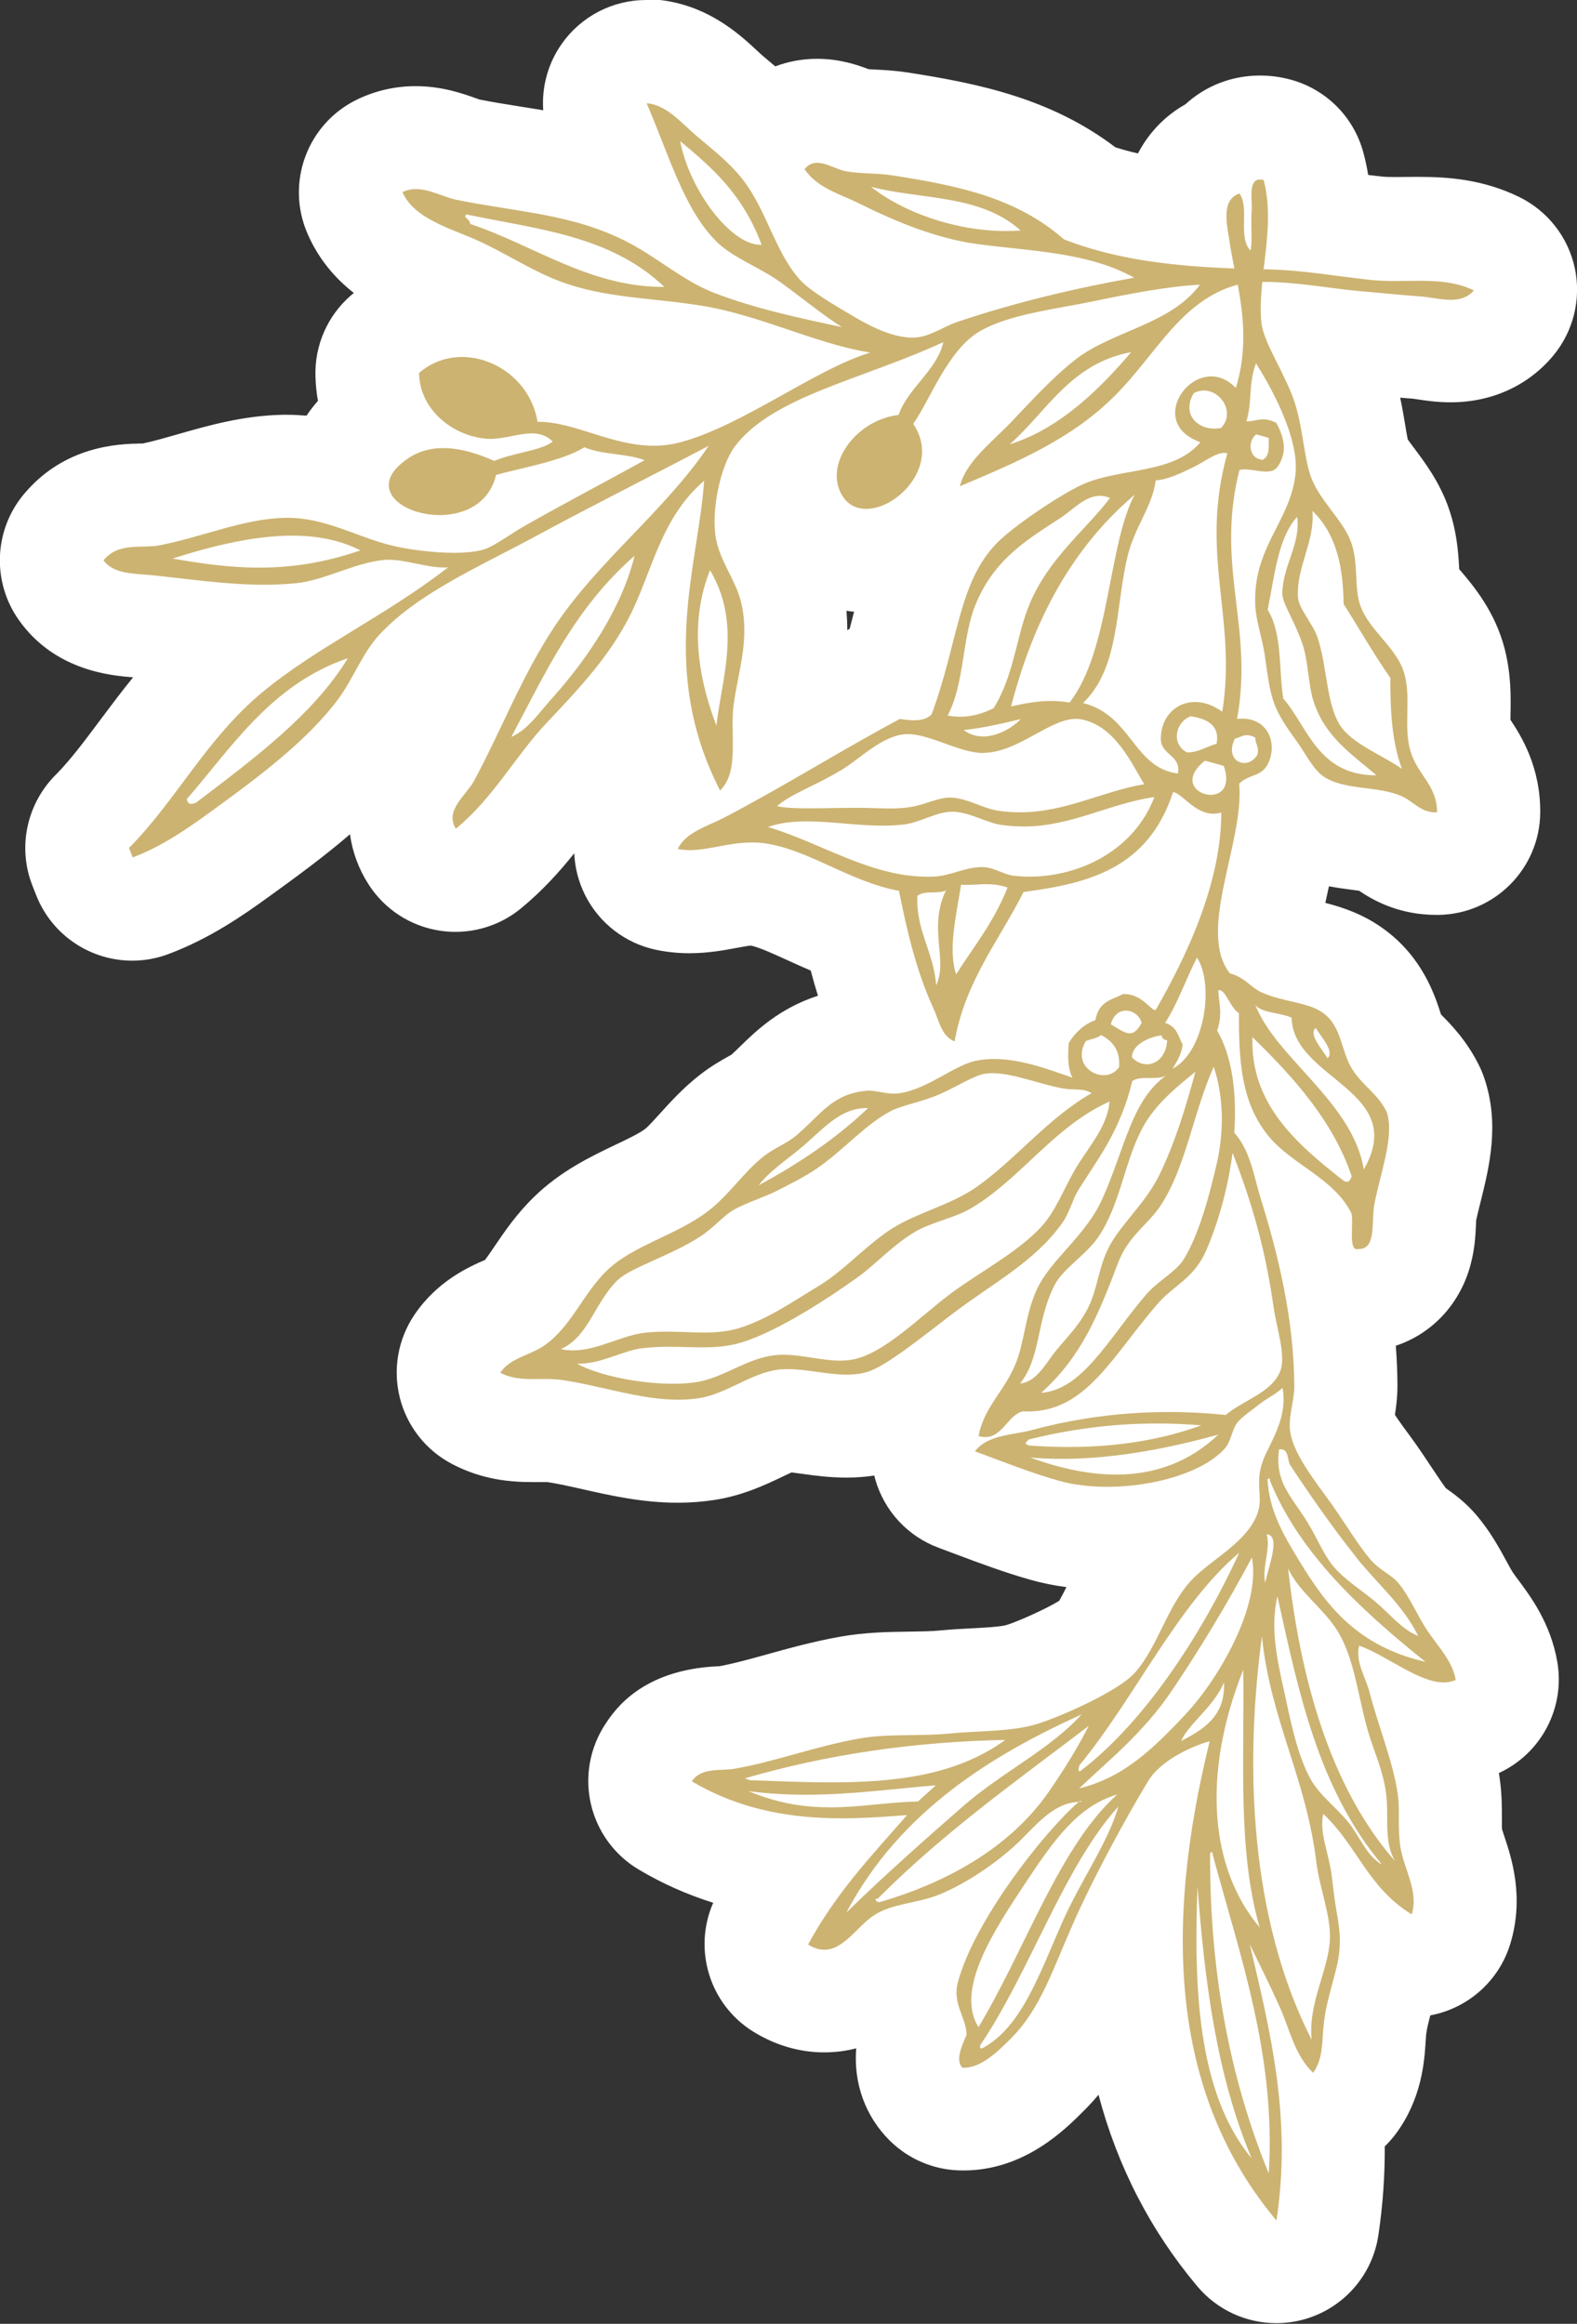 <?xml version="1.0" encoding="UTF-8"?> <svg xmlns="http://www.w3.org/2000/svg" id="Layer_2" data-name="Layer 2" viewBox="0 0 213.93 315.31"><rect x="0" y="0" width="213.93" height="315.31" fill="#333333" stroke="none"/> <defs> <style> .cls-1 { fill: #ccb371; fill-rule: evenodd; } .cls-1, .cls-2 { stroke-width: 0px; } .cls-2 { fill: #fff; } </style> </defs> <path class="cls-1" d="m173.15,308.31c-2.04,0-4.01-.89-5.36-2.5-10.14-12.07-14.89-27-14.32-45.21-.57,1.19-1.11,2.35-1.59,3.46-.49,1.12-.95,2.21-1.39,3.26-2.17,5.16-4.22,10.03-8.29,14.12-2.29,2.3-6.12,6.16-11.49,6.16-.13,0-.26,0-.4,0-1.75-.06-3.42-.79-4.67-2.02-3.29-3.26-2.7-7.29-1.84-9.95-.63-1.71-1.63-4.71-.63-8.44.17-.62.36-1.25.58-1.89-.62.15-1.16.31-1.41.47-.2.14-.75.68-1.11,1.04-1.8,1.78-4.82,4.76-9.44,4.76-2.04,0-4.03-.6-5.92-1.77-3.14-1.96-4.21-6.03-2.44-9.28,1.42-2.61,2.93-4.94,4.49-7.09-6.63-.7-12.46-2.58-17.69-5.69-1.64-.98-2.82-2.58-3.25-4.45s-.08-3.82.97-5.42c2.91-4.42,7.7-4.63,9.75-4.72.25-.01.49-.01.71-.04,2.36-.41,4.85-1.1,7.48-1.83,2.91-.81,5.91-1.64,9.26-2.25,2.87-.52,5.61-.56,8.25-.59,1.67-.02,3.25-.04,4.74-.19,1.36-.14,2.74-.21,4.06-.28,2.36-.12,4.81-.25,6.39-.75,2.89-.9,8.77-3.7,10.12-4.97.89-1.06,1.71-2.72,2.58-4.47,1.27-2.57,2.7-5.47,5.05-8.03.62-.67,1.27-1.28,1.95-1.86-2.81.59-5.63.85-8.15.85-3.05,0-5.9-.36-8.45-1.08-3.27-.92-6.5-2.14-9.63-3.31-.77-.29-1.54-.58-2.3-.86-2.09-.77-3.69-2.49-4.3-4.64-.44-1.53-.34-3.15.25-4.59.02-.21.05-.42.08-.63.39-2.2,1.15-4,2-5.53-3.21,2.38-5.65,3.94-7.9,4.66-1.58.51-3.25.76-5.11.76s-3.51-.24-5.01-.44c-1.12-.16-2.18-.3-2.97-.3-.18,0-.34,0-.47.02-.74.09-2.02.71-3.26,1.3-1.96.93-4.39,2.1-7.25,2.53-1.23.19-2.54.29-3.88.29-4.01,0-7.75-.84-11.36-1.66-1.89-.43-3.67-.83-5.38-1.08-.41-.06-.92-.07-1.37-.07h-1.57c-2.26.01-4.94-.19-7.72-1.66-1.75-.93-3.03-2.55-3.52-4.48-.48-1.92-.13-3.96.98-5.61,2-2.97,4.77-4.18,6.61-4.99.43-.19,1.03-.45,1.21-.57,1.02-.73,1.97-2.14,3.08-3.77,1.19-1.75,2.53-3.73,4.42-5.58,2.78-2.72,6.17-4.34,9.17-5.77,1.97-.94,3.84-1.83,5.22-2.88.95-.72,1.96-1.84,3.03-3.02,1.27-1.41,2.71-3.01,4.47-4.38,1.14-.89,2.22-1.5,3.09-1.98.43-.24.97-.54,1.14-.69.66-.56,1.25-1.14,1.87-1.74,2.45-2.39,5.5-5.36,11.48-5.95.32-.03.67-.05,1.02-.05,1.11,0,2.07.17,2.77.3.07.01.15.03.23.04-.12-.3-.22-.58-.32-.83-.09-.25-.18-.5-.28-.72-1.93-4.18-3.19-8.45-4.29-13.27-2.23-.77-4.29-1.71-6.19-2.57-2.51-1.14-4.88-2.22-6.89-2.55-.27-.05-.57-.07-.9-.07-.98,0-2.12.21-3.32.44-1.51.28-3.23.6-5.12.6-1.06,0-2.09-.1-3.06-.31-2.1-.44-3.88-1.82-4.83-3.73-.95-1.92-.98-4.17-.06-6.1,1.06-2.25,2.71-3.79,4.36-4.9-1.88-4.36-2.95-8.55-3.49-12.55-2.21,2.8-4.6,5.33-6.94,7.82l-.33.35c-1.43,1.51-2.76,3.29-4.17,5.17-2.36,3.14-5.03,6.7-8.76,9.77-1.26,1.04-2.84,1.59-4.45,1.59-.36,0-.73-.03-1.09-.09-1.98-.31-3.73-1.46-4.8-3.14-2.56-4.01-1.97-8.39,1.76-13.05.17-.21.34-.4.47-.6,1.31-2.44,2.49-4.92,3.74-7.54,1.89-3.97,3.84-8.05,6.29-12.05-4.64,2.45-8.85,4.9-11.62,7.9-.74.81-1.48,2.14-2.26,3.55-.78,1.41-1.66,3-2.8,4.54-5.06,6.81-12.73,12.38-18.89,16.86-3.4,2.47-7.43,5.27-12.18,7.05-.81.3-1.64.45-2.46.45-2.79,0-5.43-1.68-6.51-4.43l-.51-1.29c-1.09-2.76-.31-5.82,1.78-7.73,2.29-2.35,4.34-5.1,6.51-8.01,3.37-4.52,6.86-9.2,11.86-13.34.93-.77,1.87-1.5,2.83-2.21-3.68-.11-7.27-.53-10.48-.9-1.32-.15-2.6-.3-3.84-.42-.24-.02-.49-.04-.76-.06-2.63-.19-7.54-.55-10.58-4.9-1.8-2.58-1.66-6.05.35-8.48,3.5-4.23,8.1-4.33,10.57-4.39.4,0,.96-.02,1.15-.05,1.89-.37,3.8-.92,5.82-1.5,3.87-1.11,7.86-2.25,12.34-2.35.17,0,.33,0,.5,0,2.51,0,4.77.42,6.85.99.38-2.31,1.69-5.13,5.26-7.65-.79-1.8-1.25-3.77-1.3-5.82-.05-2.07.82-4.06,2.38-5.43,2.88-2.53,6.59-3.92,10.45-3.92,2.12,0,4.18.4,6.09,1.14-.89-.46-1.76-.93-2.62-1.4-1.52-.83-2.96-1.6-4.32-2.21-.59-.26-1.22-.52-1.86-.77-3.96-1.6-9.38-3.79-11.78-9.35-1.48-3.44,0-7.44,3.38-9.07,1.52-.74,3.17-1.11,4.88-1.11,2.38,0,4.36.71,5.81,1.23.4.14.94.34,1.14.38,2.06.41,4.14.75,6.15,1.07,4.89.78,9.92,1.58,15.04,3.59-.44-1.07-.86-2.14-1.28-3.21-.65-1.65-1.32-3.35-2.01-4.95-.98-2.25-.71-4.84.71-6.84,1.32-1.86,3.45-2.95,5.71-2.95.17,0,.34,0,.51.02,4.65.34,7.73,3.21,9.77,5.11.33.31.66.61.99.9.38.32.77.65,1.18.99,1.28,1.06,2.77,2.31,4.23,3.82,1.73-1.78,4-2.74,6.51-2.74,2.09,0,3.78.68,4.9,1.12.14.06.28.11.41.16.6.09,1.38.13,2.21.17,1.11.06,2.36.12,3.63.31,9.28,1.43,18.24,3.24,25.92,9.49,3.72,1.32,7.67,2.07,11.53,2.51.2-5.21,2.82-7.7,5.53-8.87.06-.06.12-.13.18-.19,1.5-1.57,3.55-2.43,5.77-2.43.74,0,1.5.1,2.26.3,2.44.63,4.35,2.53,5,4.97.68,2.56.87,5.05.82,7.45,1.16.14,2.3.28,3.43.43,1.4.18,2.8.37,4.21.52.71.08,1.52.11,2.63.11.5,0,.99,0,1.49-.01.55,0,1.1-.01,1.64-.01,3.35,0,6.95.24,10.58,2.01,1.94.94,3.34,2.72,3.79,4.83.45,2.11-.09,4.31-1.47,5.96-1.44,1.73-4.1,3.79-8.53,3.79-1.34,0-2.54-.18-3.5-.33-.35-.05-.69-.11-1-.14-1.57-.11-3.27-.27-4.99-.43-1.12-.1-2.24-.21-3.35-.3-1.34-.11-2.83-.3-4.42-.51-.04,0-.07,0-.11-.01.03.07.07.14.1.2.68,1.35,1.45,2.89,2.14,4.6,1.17,2.89,1.63,5.63,2.03,8.05.21,1.28.41,2.48.68,3.41.19.65,1.12,1.88,1.86,2.88,1.26,1.68,2.69,3.58,3.59,6.01.92,2.5,1.04,4.86,1.14,6.76.03.67.08,1.68.17,2,.13.39,1.03,1.45,1.62,2.15,1.55,1.83,3.67,4.33,4.57,7.86.66,2.56.61,4.98.57,6.93-.02,1.23-.05,2.49.14,3.14.09.3.44.83.85,1.44,1.15,1.72,3.08,4.59,3.04,8.91-.03,3.8-3.09,6.88-6.89,6.94-.04,0-.16,0-.2,0-3.68,0-5.97-1.65-7.2-2.53-.15-.1-.34-.24-.44-.31-.69-.23-1.75-.36-2.86-.51-2.37-.3-5.31-.68-8.14-2.35-.44-.26-.85-.54-1.22-.84-.29,2.64-.88,5.29-1.46,7.89-.52,2.31-1.41,6.28-1.31,8.3.73.46,1.29.91,1.73,1.27.09.07.17.14.26.21.71.29,1.62.5,2.58.72,2.03.47,4.57,1.06,6.87,2.75,3.41,2.48,4.52,5.98,5.18,8.07.17.52.39,1.23.52,1.45.22.37.66.81,1.21,1.37,1.11,1.12,2.62,2.66,3.82,5.04.14.29.27.58.37.88,1.46,4.31.32,8.89-.69,12.94-.27,1.08-.53,2.1-.72,3.07-.03.19-.06.81-.08,1.22-.4,9.02-5.66,10.48-8.39,10.63-.27.03-.54.04-.81.04-.88,0-1.73-.15-2.54-.44.63,3.8,1.04,7.83,1.06,12.03,0,1.46-.23,2.75-.41,3.79-.08.44-.19,1.09-.21,1.41.36,1.25,2.65,4.36,3.65,5.71,1.02,1.37,1.95,2.77,2.84,4.13,1.03,1.55,2.09,3.15,2.84,3.99.07.06.48.35.75.54.88.62,1.97,1.39,2.94,2.54,1.42,1.68,2.38,3.45,3.23,5.01.45.83.88,1.62,1.28,2.21.3.44.6.84.9,1.24,1.41,1.9,3.35,4.49,3.98,8.06.55,3.14-1.09,6.26-3.99,7.58-1.41.64-2.94.97-4.54.97-.35,0-.69-.02-1.03-.04.71,2.32,1.36,4.68,1.71,7.08.25,1.66.24,3.13.24,4.43,0,1.03,0,1.92.12,2.76.07.44.33,1.21.57,1.95.81,2.44,2.04,6.12.75,10.35-.63,2.07-2.19,3.74-4.21,4.51-.8.3-1.64.46-2.48.46-1.01,0-2.01-.22-2.93-.64-.1.73-.23,1.5-.42,2.31-.21.89-.44,1.74-.67,2.58-.41,1.54-.77,2.87-.94,4.21-.06.45-.08.9-.11,1.36-.15,2.28-.38,5.73-2.68,8.84-.77,1.04-1.8,1.83-2.98,2.31.24,4.62.08,9.46-.7,14.61-.41,2.72-2.38,4.95-5.03,5.69-.63.18-1.26.26-1.9.26Zm-13.4-123.69c1.53.02,3.06.09,4.58.2.44-.26.86-.51,1.27-.74.35-.2.79-.45,1.17-.69-.1-.59-.25-1.29-.37-1.83-.2-.96-.43-2.03-.6-3.14-.67.63-1.31,1.15-1.89,1.63-.7.57-1.25,1.02-1.66,1.49-.87,1.01-1.71,2.04-2.51,3.08Zm-56.72-14.36c-.2.15-.63.54-.95.82-.61.55-1.32,1.19-2.18,1.83,1.75-.79,3.61-1.95,5.42-3.07.68-.42,1.35-.84,2.01-1.24.28-.17.56-.35.84-.55-1.01.49-2.01.89-2.9,1.25-.83.33-1.61.64-2.25.97Zm24.46-14.29c-.63.2-1.22.37-1.76.53-.62.18-1.46.43-1.74.55-.59.31-1.25.78-1.96,1.35.53-.23,1.04-.44,1.55-.65,1.42-.59,2.79-1.15,3.91-1.78Zm10.59-19.02c.46.06.91.14,1.35.22,1-1.44,2.19-2.66,3.53-3.62,1.72-2.99,4.46-4.15,5.68-4.67.13-.06.27-.11.39-.17.91-.48,1.91-.75,2.94-.8.17,0,.34-.01.51-.01.41,0,.8.02,1.18.06.84-1.72,1.57-3.38,2.2-4.98-4.16,2.69-8.75,3.84-12.57,4.49-.51.9-1.02,1.77-1.53,2.63-1.4,2.38-2.68,4.57-3.68,6.85Zm-31.57-73.45c-.5.42-.93.86-1.27,1.32-.71,1.05-1.64,5.01-1.27,7.02.13.7.64,1.73,1.19,2.83.77,1.55,1.64,3.3,2.15,5.44,1.25,5.25.37,9.75-.33,13.36-.21,1.08-.41,2.1-.54,3.06-.07.51-.09,1.16-.08,1.87.41-.24.82-.47,1.23-.71,3.94-2.28,7.65-4.43,11.2-6.31.72-.38,1.49-.63,2.29-.74.51-1.72.94-3.4,1.36-5.05,1.2-4.69,2.35-9.18,4.92-13.19-.14-.06-.27-.13-.4-.19-2.68,2.41-6.09,3.87-9.47,3.87-3.83,0-7.17-1.85-9.17-5.07-1.41-2.28-2.01-4.88-1.78-7.51Zm52.28,19.39c-.28,2.03-.58,4.15-1.06,6.26.49-.2,1-.37,1.53-.5-.07-1.92-.26-3.82-.47-5.75Zm-80.76-31.98c1.51.35,2.93.8,4.27,1.22,2.27.72,4.42,1.39,6.32,1.39.67,0,1.3-.08,1.93-.25,2.52-.69,5.43-2.09,8.4-3.69-1.67-.48-3.33-.88-5-1.15-1.96-.32-3.89-.52-5.94-.74-4.75-.51-9.66-1.04-14.74-2.98-.66-.25-1.29-.52-1.92-.8,2.8,1.66,5.13,4.09,6.67,7Zm39.37-15.15c.76.46,1.49.89,2.02,1.2l.25.15c2.32,1.36,3.55,1.65,3.94,1.7.22-.09.53-.23.83-.37-2.51-.78-4.88-1.72-7.05-2.68Z"></path> <path class="cls-2" d="m87.66,14c2.73.2,4.69,2.6,6.7,4.33,2,1.72,4.42,3.52,6.35,5.97,3.34,4.24,4.47,10.1,7.95,13.81,1.37,1.46,4.83,3.47,7.47,5.02,2.27,1.34,5.14,2.68,7.62,2.68.3,0,.6-.02.89-.06,1.72-.26,3.54-1.49,5.17-2.05,7.71-2.61,16.07-4.61,24.05-6.02-6.29-3.51-14.2-3.6-21.25-4.56-5.74-.78-11.27-3.13-16.17-5.57-2.42-1.2-5.53-2.01-7.3-4.59.5-.64,1.08-.87,1.71-.87,1.28,0,2.71.94,3.89,1.15,1.96.35,4.25.24,6.2.54,8.96,1.38,16.94,3.02,23.39,8.7,7.2,2.81,15,3.64,23.12,3.95-.25-1.28-.49-2.51-.66-3.68-.29-2.04-1.26-5.66,1.36-6.49,1.4,2.07-.27,5.87,1.49,7.74.3-1.34,0-3.53.16-5.45.11-1.36-.53-4.19,1.12-4.19.15,0,.31.02.5.07,1.05,3.95.47,8.07,0,12.11.15,0,.3,0,.45.01,4.78.09,9.35.93,14.03,1.43,1.12.12,2.25.15,3.38.15,1.05,0,2.09-.03,3.13-.03,2.62,0,5.17.16,7.53,1.3-.83,1-1.96,1.28-3.16,1.28-1.36,0-2.8-.36-3.99-.45-2.58-.18-5.48-.49-8.26-.72-3.39-.28-8.7-1.26-12.92-1.26-.12,0-.25,0-.37,0-.18,1.8-.29,3.58-.15,5.3.2,2.59,2.48,5.87,4.1,9.85,1.48,3.64,1.52,7.5,2.47,10.77,1.02,3.51,4.44,6.19,5.61,9.36,1.05,2.84.4,6.13,1.25,8.59,1.21,3.51,5.09,5.76,6.04,9.48.86,3.36-.18,7.02.77,10.29.95,3.26,3.64,4.66,3.61,8.34-.03,0-.06,0-.09,0-2.38,0-3.05-1.63-5.19-2.4-3.27-1.17-7.1-.67-9.88-2.32-1.57-.93-2.61-3.17-3.72-4.71-3.49-4.83-3.61-5.59-4.47-11.79-.32-2.28-1.2-4.75-1.3-6.78-.4-7.87,4.63-11.33,5.43-17.71.66-5.24-3.68-12.58-5.34-15.23-1.09,2.99-.45,5.02-1.3,7.88.04,0,.08,0,.12,0,.77,0,1.39-.27,2.16-.27.5,0,1.07.11,1.78.48.94,1.72,1.65,3.88.15,5.99-.36.47-.91.62-1.54.62-.92,0-2-.3-2.92-.3-.24,0-.47.02-.69.07-3.32,13.07,1.97,21.3-.33,33.79.25-.03.49-.04.71-.04,3.39,0,4.72,3.14,3.62,5.83-.9,2.18-2.57,1.56-4.04,2.99.72,7.94-5.78,19.93-1.27,25.74,2.08.55,2.83,1.92,4.31,2.58,3.04,1.36,6.31,1.3,8.37,2.81,2.51,1.83,2.39,5.08,3.85,7.49,1.41,2.34,3.47,3.35,4.75,5.91,1.07,3.15-.73,7.89-1.64,12.36-.49,2.42.3,6.25-2.1,6.25-.04,0-.07,0-.11,0-.07.02-.14.03-.2.03-1.14,0-.41-3.56-.73-4.87-2.35-4.76-8.09-6.61-11.25-10.48-3.69-4.52-4.04-10.11-4.01-16.69-1.12-.62-1.8-3.11-2.64-3.11-.05,0-.11.01-.16.03.07,1.75.63,3.22-.16,5.45,2.05,3.51,2.69,8.54,2.33,13.86,2.2,2.48,2.65,5.92,3.53,8.76,2.45,7.87,4.56,16.51,4.61,25.69,0,1.78-.72,3.76-.61,5.65.16,2.72,2.55,6.05,5.01,9.38,2.22,3,4.25,6.56,6.09,8.62,1.06,1.19,2.75,1.97,3.57,2.94,1.65,1.95,2.63,4.55,4.09,6.67,1.45,2.12,3.31,4.03,3.75,6.54-.52.24-1.07.34-1.64.34-3.41,0-7.7-3.64-11.46-4.99-.56,2.22.9,4.3,1.44,6.44,1.08,4.25,3.13,9.23,3.78,13.61.35,2.35-.04,4.56.36,7.2.47,3.06,2.52,6.03,1.55,9.22-5.98-3.67-7.41-9.35-12-13.64-.57,2.52.72,5.22,1.13,8.27.19,1.43.32,2.91.6,4.54.43,2.51.86,4.67.1,7.88-.62,2.61-1.41,4.88-1.74,7.56-.29,2.35-.04,4.95-1.47,6.88-2.49-2.38-3.16-5.84-4.46-8.77-1.29-2.92-2.74-5.77-4.12-8.64,2.76,11.79,5.72,23.49,3.61,37.45-14.08-16.77-15.44-39.18-9.06-65.03-2.26.62-6.61,2.52-8.35,5.41-2.92,4.83-7.36,12.9-10.28,19.56-2.75,6.27-4.42,11.42-8.23,15.25-1.87,1.88-4.11,4.09-6.53,4.09-.05,0-.1,0-.14,0-.99-.98-.18-2.75.55-4.49-.05-2.36-1.96-4.19-1.18-7.12,2.22-8.32,11.62-20.32,16.4-24.48.12,0,.23-.01.35-.01.03,0,.05,0,.08,0,.02,0,.03.01.05.02l.02-.02s0,0,0,0c-.02,0-.04,0-.05,0,0,0,0,0,0,0-.1-.04-.2-.08-.29-.11-.04.04-.09.08-.13.12-3.8.16-6.11,3.64-8.94,6.16-2.74,2.44-6.42,4.93-9.9,6.38-3.05,1.26-6.37,1.19-8.93,2.83-2.22,1.42-4.09,4.7-6.77,4.7-.68,0-1.41-.21-2.21-.71,3.89-7.16,8.74-12.18,13.43-17.56-2.58.19-5.59.44-8.86.44-6.25,0-13.44-.93-20.34-5.02,1.27-1.93,3.95-1.39,5.75-1.7,5.52-.95,10.79-2.99,16.86-4.09,3.97-.72,8.19-.29,12.42-.7,3.93-.39,8.35-.21,11.87-1.31,2.87-.89,11.02-4.39,13.29-7.03,3.07-3.57,4.29-8.87,7.52-12.39,2.6-2.84,7.87-5.29,9.12-9.42.7-2.32-.71-4.18,1.05-7.82,1.37-2.83,2.85-5.47,2.26-8.93-1,.93-2.22,1.46-3.23,2.28-.8.65-2.3,1.66-2.89,2.41-.83,1.08-.81,2.56-1.79,3.62-2.94,3.2-9.62,5.12-15.87,5.12-2.31,0-4.57-.26-6.56-.82-3.76-1.06-7.69-2.63-11.4-4,1.78-2.3,5.22-2.19,7.77-2.89,5.63-1.53,11.92-2.44,18.59-2.44,2.51,0,5.07.13,7.67.4,2.28-1.96,6.12-2.98,7.33-5.8.93-2.15-.4-5.73-.86-8.96-1.09-7.6-2.79-13.64-5.43-20.51-.03-.09-.08-.19-.12-.29-.59,4.59-1.85,9.24-3.56,13.21-1.66,3.84-4.38,4.7-6.63,7.3-6.18,7.12-9.61,14.58-17.62,14.58-.22,0-.44,0-.66-.02-2.03.55-2.73,3.49-5.08,3.49-.28,0-.57-.04-.9-.13.71-3.97,3.58-6.12,5.1-10.01,1.13-2.9,1.25-6.42,2.74-9.76,1.88-4.21,6.72-7.34,9.02-12.58,3.08-6.99,3.93-13.25,8.59-16.59.08-.05.16-.1.23-.16-.08.05-.16.11-.23.16-.55.32-1.26.35-2,.35-.17,0-.34,0-.51,0-.78,0-1.54.03-2.1.42h.01c-1.62,6.77-4.73,10.63-7.38,14.88-.64,1.03-1.15,3.02-2.16,4.43-3.79,5.27-9.37,8.09-14.9,12.3-3.97,3.03-8.87,7-11.35,7.8-.95.31-1.95.42-2.96.42-2.64,0-5.41-.75-7.98-.75-.46,0-.91.02-1.35.08-3.67.47-6.97,3.29-10.7,3.86-.94.15-1.88.21-2.83.21-5.15,0-10.43-1.88-15.71-2.67-.81-.12-1.61-.14-2.39-.14-.53,0-1.06.01-1.58.01-1.53,0-3.01-.1-4.45-.86,1.39-2.07,4.1-2.34,6.1-3.78,3.58-2.58,5.11-6.9,8.31-10.03,3.55-3.47,9.39-4.8,13.71-8.06,2.86-2.16,4.93-5.39,7.6-7.48,1.49-1.17,3.13-1.72,4.47-2.87,3.42-2.92,4.82-5.58,9.48-6.04.11-.01.22-.02.33-.02,1.02,0,2.17.41,3.41.41.24,0,.49-.02.74-.05,3.89-.58,7.39-3.79,10.39-4.41.81-.17,1.63-.24,2.46-.24,3.65,0,7.43,1.42,10.63,2.54-.68-1.28-.64-2.98-.51-4.72.94-1.5,2.14-2.56,3.62-3.1.45-2.59,2.27-2.75,3.74-3.53.06,0,.12,0,.18,0,2.36,0,3.57,2.17,4.18,2.17.02,0,.05,0,.07-.01,4.2-7.27,8.92-17.28,8.9-26.8-.37.12-.73.17-1.07.17-2.58,0-4.38-2.92-5.47-2.92,0,0,0,0,0,0-3.42,10.46-11.63,12.39-20.28,13.54-3.33,6.6-7.92,12.12-9.35,20.27-1.8-.68-2.11-2.83-2.87-4.47-2.3-4.99-3.56-10.36-4.68-15.96-6.47-1.17-12-5.42-17.89-6.4-.7-.12-1.38-.16-2.05-.16-3.11,0-5.85,1.04-8.44,1.04-.55,0-1.09-.05-1.63-.16,1.08-2.29,4.11-3.11,6.22-4.21,7.92-4.12,16.61-9.56,23.92-13.43.67.1,1.33.18,1.95.18.93,0,1.76-.19,2.35-.81,3.62-9.8,3.61-17.81,8.79-23.17,2.45-2.53,9.21-6.97,11.89-8.11,5.14-2.19,12.18-1.32,15.78-5.64-6.29-2.19-2.79-8.93,1.48-8.93,1.11,0,2.28.46,3.33,1.58,1.57-5.15,1.03-9.84.26-14.02-.05.01-.1.02-.14.03-7.6,2.14-10.88,9.37-16.5,15-5.82,5.83-12.95,8.9-21.06,12.32.82-3.33,4.25-5.87,7.01-8.76,2.72-2.85,5.5-5.94,8.64-8.41,5.03-3.94,12.9-4.74,16.92-10.18-4.23.21-9.36,1.19-14.56,2.27-5.04,1.05-11.4,1.75-15.34,4.07-4.35,2.56-6.73,9.37-9,12.54,3.74,5.47-2.02,11.54-6.38,11.54-1.29,0-2.45-.53-3.22-1.76-2.64-4.26,1.87-10.33,7.62-10.99,1.25-3.63,5.22-6.08,6.07-9.88-10.93,5.07-23.18,7.34-28.3,14.18-1.94,2.59-3.24,8.73-2.55,12.48.59,3.15,2.72,5.72,3.41,8.62,1.21,5.08-.38,9.33-1,13.86-.56,4.04.84,9.08-1.85,11.7-8.45-16.49-2.94-30.54-2.16-42.03-5.99,5.15-7.06,12.47-10.15,18.47-2.87,5.6-6.98,9.89-11.25,14.42-4.25,4.51-7.16,10.12-12.28,14.33-1.58-2.47,1.44-4.6,2.44-6.45,3.75-6.96,6.46-14.15,10.76-20.71,5.93-9.06,15.05-15.84,21.1-24.8-8.08,4.26-16.01,8.22-23.55,12.31-7.55,4.09-15.91,7.67-21.15,13.35-2.3,2.5-3.51,5.93-5.54,8.68-4.29,5.78-11.09,10.79-17.37,15.35-3.08,2.24-6.56,4.67-10.53,6.16-.17-.43-.34-.86-.51-1.29h.02c6.4-6.46,10.51-14.85,18.08-21.12,7.45-6.17,16.39-10.15,25.21-16.95-.2.02-.4.02-.6.02-2.39,0-5.09-1.05-7.47-1.05-.27,0-.54.01-.8.04-4.02.46-7.86,2.73-11.72,3.14-1.45.15-2.91.21-4.37.21-5.39,0-10.79-.86-15.52-1.32-2.05-.2-4.96-.11-6.28-2,2.08-2.51,5.18-1.55,7.67-2.04,5.89-1.16,11.29-3.59,16.98-3.72.11,0,.23,0,.34,0,5.15,0,9.46,2.63,14.11,3.76,2.13.52,5.51.99,8.45.99,1.64,0,3.14-.15,4.21-.51,1.28-.43,3.63-2.15,5.26-3.08,5.55-3.16,10.66-5.81,16.39-8.98-2.56-.96-5.66-.69-8.17-1.75-2.86,1.8-8.3,2.75-11.98,3.74-.94,3.94-4.37,5.46-7.66,5.46-5.22,0-10.11-3.8-4.21-7.74,1.49-.99,3.11-1.36,4.71-1.35,2.65,0,5.22,1,6.91,1.74,2.5-1.08,6.56-1.43,7.93-2.64-.85-.83-1.82-1.09-2.85-1.09-1.75,0-3.69.74-5.62.74-.22,0-.44,0-.66-.03-4.4-.43-8.89-3.83-9.01-8.9,1.71-1.5,3.76-2.18,5.83-2.18,4.65,0,9.36,3.45,10.25,8.79.02,0,.05,0,.07,0,4.94,0,9.93,3.25,15.67,3.25,1.23,0,2.49-.15,3.79-.51,8.44-2.32,18.25-9.93,25.62-12.13-7.52-1.2-14.82-5.06-22.97-6.37-6.72-1.09-13.09-.98-19.28-3.35-3.85-1.47-7.45-3.9-11.17-5.55-3.65-1.62-8.51-2.93-10.05-6.5.61-.3,1.22-.41,1.84-.41,1.9,0,3.79,1.12,5.56,1.47,8.3,1.67,15.8,1.9,23.23,5.77,3.92,2.04,7.48,5.23,11.68,6.85,5.53,2.13,11.52,3.4,17.29,4.63-2.81-1.79-5.4-3.98-8.42-6.15-2.79-2-6.43-3.26-8.68-5.54-4.39-4.46-6.41-11.84-9.4-18.72m15.47,19.25c.05,0,.1,0,.15,0-2.65-7.08-6.87-10.54-11.05-14.08,1.2,6.49,6.78,14.08,10.9,14.08m33.32-1.87c.66,0,1.31-.02,1.97-.07-5.48-4.93-13.44-4.16-20.3-5.93,4.21,3.36,11.31,6,18.33,6m-46.55,7.58c.06,0,.12,0,.18,0-7.33-7.01-17.34-7.83-26.83-9.83-.57.44.39.48.51,1.29,8.68,2.92,16.19,8.54,26.14,8.54m47.02,21.36c6.93-2.12,12.58-7.89,16.49-12.51-8.3,1.53-11.61,8.31-16.49,12.51m27.78-2.13c.3,0,.61-.03.91-.1,1.91-1.99.06-5.07-2.33-5.07-.45,0-.92.11-1.39.36-1.61,2.78.39,4.81,2.81,4.81m6.55,4.23h0c1.07-.57.77-1.95.83-2.97-.57-.16-1.13-.32-1.7-.48-1.15.82-1.13,3.28.86,3.45m-11.48,42.57h-.01c.48-2.55-2.35-2.45-2.32-4.78.04-2.91,2.06-4.93,4.65-4.93,1.16,0,2.43.41,3.69,1.32,2.04-12.71-3.16-21.34.69-35.06-.14-.04-.28-.06-.43-.06-1.21,0-2.78,1.27-4.22,1.96-1.65.79-3.38,1.65-5.08,1.78-.44,3.59-2.85,6.24-3.83,10.37-1.65,6.98-1.06,15.1-6.02,19.83,6.6,1.65,6.82,8.8,12.88,9.57m-22.64-9.11c1.73-.37,3.46-.74,5.39-.74.8,0,1.64.06,2.54.22,5.5-7.06,5.2-21.41,8.83-28.2-7.42,6.31-13.31,15.35-16.76,28.72m-8.6,1.25h0c.6.1,1.16.15,1.7.15,1.72,0,3.17-.49,4.53-1.15,2.8-4.5,3.06-9.79,4.9-14.19,2.6-6.21,7.73-10.14,10.89-14.34-.48-.2-.93-.29-1.37-.29-2.02,0-3.67,1.89-5.34,2.99-4.19,2.77-8.99,5.44-11.57,11.86-1.81,4.51-1.44,10.61-3.75,14.97m61.63,7.22s0,0,0,0h.01s0,0-.01,0c-1.37-3.64-1.58-7.92-1.57-12.34-2.28-3.25-4.21-6.69-6.34-10.02-.06-4.97-.94-9.48-4.24-12.64.39,4.14-2.26,7.76-1.94,11.82.11,1.4,2.04,3.59,2.63,5.32,1.4,4.09,1.15,9.55,3.39,12.4,1.75,2.23,5.78,3.83,8.07,5.46m-3.53.88s.05,0,.07,0h.01c-3.48-2.98-7.05-5.26-8.59-10.2-.67-2.16-.66-5.35-1.49-7.74-1.07-3.09-2.69-5.37-2.69-6.71,0-3.7,2.52-6.74,2.01-10.42-2.6,2.83-3.06,7.96-4,12.61,2.01,3.28,1.48,7.98,2.11,12.04,3.3,3.75,4.67,10.42,12.57,10.42m-151.48-28.18c4.24,0,8.73-.61,13.72-2.34-2.76-1.41-5.88-2-9.26-2-4.96,0-10.48,1.28-16.23,3.11,3.81.66,7.67,1.23,11.77,1.23m34.2,22.97c2.22-.96,3.76-3.28,5.44-5.15,4.89-5.43,9.55-12.37,11.27-19.42-8.12,7.08-12.12,15.95-16.71,24.56h0m27.82-1.52c.69-6.38,3.49-13.72-.87-21.1-2.34,5.9-2.3,12.82.87,21.1m-71.86,9.97h.01c.08.49.31.64.61.64.18,0,.39-.06.59-.12,8-6.06,16.07-12.1,20.65-19.64-10.49,3.56-15.95,12.39-21.86,19.12m135.71-6.33c1.55,0,2.64-.82,3.99-1.17.44-2.16-.8-3.37-3.53-3.74-2.09.85-2.64,3.78-.46,4.91m-27.66.07c-3.22,0-7.16-2.56-10.22-2.56-.12,0-.24,0-.35.01-3.16.21-6.22,3.4-8.7,4.88-3.57,2.14-6.75,3.19-8.7,4.88h.02c.96.24,2.56.3,4.42.3,1.96,0,4.2-.07,6.28-.07.54,0,1.08,0,1.59.02,1.08.02,2.06.07,3.02.07s1.93-.05,2.96-.23c1.77-.3,3.58-1.25,5.15-1.25.08,0,.15,0,.23,0,2.29.15,4.25,1.48,6.37,1.79.99.14,1.96.21,2.89.21,6.25,0,11.27-2.88,16.89-3.81-1.66-2.65-3.91-7.91-8.52-8.8-.25-.05-.49-.07-.74-.07-3.58,0-7.79,4.49-12.44,4.61-.05,0-.1,0-.16,0m-.02-2.22c1.98,0,4-1.18,5.13-2.36-2.52.6-5.04,1.2-7.74,1.49.8.62,1.7.86,2.61.86m35.44,3.61c.63,0,1.31-.34,1.76-1.08h0c.36-1.04-.3-1.5-.25-2.36-.45-.25-.82-.34-1.13-.34-.64,0-1.07.36-1.65.47-1.01,2.04.05,3.31,1.28,3.31m-4.56,4.32c1.42,0,2.75-1.11,1.77-3.93-.85-.24-1.7-.48-2.55-.71-3.26,2.59-1.15,4.64.78,4.64m-25.45,4.29c-.95,0-1.93-.07-2.95-.21-2.04-.3-4.1-1.64-6.37-1.79-.1,0-.2,0-.3,0-2.18,0-4.33,1.48-6.59,1.74-.91.1-1.84.15-2.77.15-3.49,0-7.08-.58-10.38-.58-1.86,0-3.64.19-5.25.76,7.34,2.21,13.88,6.75,21.69,6.75.23,0,.46,0,.69-.01,2.42-.09,4.3-1.3,6.69-1.3.03,0,.06,0,.09,0,1.39.01,2.9,1.05,4.24,1.19.68.07,1.37.11,2.07.11,6.96,0,14.25-3.68,16.95-10.8-6.11.87-11.25,4-17.8,4m-7.58,7.91c-.27,0-.55,0-.84-.03-.68,4.31-1.79,8.87-.67,12.17,2.4-3.8,5.1-7.04,6.97-11.78-1.08-.36-2-.45-2.88-.45-.88,0-1.7.09-2.58.09m-4.23,13.66c1.67-3.56-1.14-7.7,1.33-12.9-1.13.54-2.9-.07-3.87.74-.23,4.66,2.28,7.77,2.54,12.16m32.08,11.31s0-.01,0-.02c4.41-2.31,5.66-11.51,3.31-15.08-1.48,2.89-2.66,6.3-4.32,8.86,1.63.51,1.79,1.85,2.38,2.96-.22,1.5-.83,2.32-1.37,3.26,0,0,0,0,0,0h0m25.94,13.69s0-.01,0-.02c6.13-10.71-9.63-12.22-9.79-20.59-1.49-.71-4.38-.64-4.97-1.85,2.74,7.27,13.26,13.27,14.76,22.44,0,0,0,0,0,.01h0m-31.75-18.48c.55,0,1.05-.38,1.61-1.42-.28-1.03-1.21-1.66-2.13-1.66-.86,0-1.72.55-2.05,1.86,1.09.63,1.87,1.22,2.57,1.22m26.82,3.37c1.06-.85-.97-3.02-1.59-4.11-1.06.85.97,3.02,1.59,4.11m-30.37,2.31c.8,0,1.58-.33,2.1-1.09.17-2-.64-3.45-2.44-4.35-.58.46-1.37.53-2.06.8-1.57,2.64.45,4.64,2.4,4.64m5.87-1.48c1.38,0,2.66-1.19,2.75-3.26h0c-.51-.08-.73-.32-.73-.67-1.83.23-4.08,1.34-4.04,2.99.61.64,1.33.94,2.02.94m27.12,15.94c.36,0,.52-.36.67-.74-2.5-7.41-7.73-13.3-13.47-18.89-.29,8.98,5.82,14.37,12.38,19.5.17.09.31.13.42.13m-41.46,28.64c5.67-.42,9.2-7.48,14.29-13.39,1.46-1.7,3.97-3.06,4.94-4.56,2.17-3.34,3.65-9.11,4.54-12.92,1.1-4.68.97-9.38-.36-13.38-2.83,6.39-3.71,13.33-7.06,18.62-1.76,2.78-4.48,4.22-5.9,7.96-2.77,7.33-5.07,12.84-10.45,17.67m-2.85-1.26c2.33-.26,3.55-2.89,4.94-4.56,1.54-1.85,3.31-3.6,4.45-6.08,1.13-2.47,1.33-5.37,2.69-7.94,1.69-3.2,4.99-5.9,6.92-9.96,2.1-4.42,3.43-8.82,4.78-13.77-2.3,1.88-5.4,4.3-7.17,7.6-2.47,4.61-3.04,10.47-5.99,14.8-1.69,2.49-4.81,4.3-5.96,6.57-2.51,4.95-1.8,9.68-4.66,13.34m-62.32-4.68s0,0,0,0h-.01s.01,0,.02,0c.56.13,1.11.18,1.67.18,3.38,0,6.65-2.1,9.95-2.42.98-.09,1.92-.12,2.83-.12,1.76,0,3.4.12,4.99.12s3.14-.12,4.71-.59c3.85-1.17,7.47-3.71,10.75-5.68,3.3-1.98,5.9-4.97,9.41-7.43,3.59-2.52,8.52-3.48,12.26-6.17,5.34-3.84,9.64-9.33,15.44-12.61-1.2-.74-2.34-.36-3.94-.65-3.16-.58-6.66-2.06-9.53-2.06-.31,0-.6.02-.89.05-1.5.19-3.88,1.76-6.28,2.81-2.43,1.06-5.04,1.47-6.59,2.27-3.44,1.79-6.38,5.26-9.96,7.74-1.69,1.17-3.53,2.07-5.44,3.05-1.79.92-3.85,1.52-5.74,2.51-1.45.76-2.8,2.47-4.71,3.72-4.11,2.67-9.54,4.23-11.29,5.99-3.11,3.1-3.88,7.62-7.63,9.29m19.17-.23c-1.46,0-2.96-.08-4.52-.08-1.17,0-2.38.05-3.64.2-2.64.33-5.46,2.1-8.6,2.1-.08,0-.15,0-.23,0,3.13,1.68,8.68,2.72,13.05,2.72,1.37,0,2.64-.1,3.67-.32,3.49-.73,6.45-3.16,10.16-3.56.38-.04.75-.06,1.13-.06,2.55,0,5.16.8,7.67.8.53,0,1.05-.04,1.56-.12,4.35-.72,9.2-5.8,13.52-9.02,3.91-2.92,9.88-6.02,12.79-9.69,1.77-2.23,2.87-5.34,4.5-7.89,1.74-2.72,3.93-5.27,4.2-8.44-7.55,3.4-11.98,10.42-18.7,14.44-2.4,1.43-5.39,1.87-7.8,3.31-2.94,1.76-5.15,4.28-7.66,6.09-3.83,2.76-10.82,7.35-15.76,8.85-1.78.55-3.54.67-5.34.67m7.66-21.99c5.3-2.87,10.34-6.19,14.85-10.48-.06,0-.12,0-.19,0-3.76,0-5.98,2.99-9.17,5.61-1.95,1.6-4.04,2.99-5.49,4.87m42.02,35.51c6.44,0,12.48-.92,18.03-2.94,0,0,.02,0,.03,0h0s-.02,0-.03,0c-2.04-.17-4.04-.25-6.01-.25-6.14,0-11.92.8-17.44,2.18-.24.4-.8.49.08.81,1.81.13,3.59.2,5.35.2m-.95,1.61c-1.41,0-2.83-.06-4.23-.18,4.22,1.54,8.1,2.31,11.64,2.31,5.42,0,10.04-1.8,13.86-5.42-5.89,1.63-13.53,3.29-21.27,3.29m48.39,24.03c-1.97-4.08-5.53-7.06-8.43-10.69v-.02c-3.18-3.99-6.35-8.55-8.92-12.45-.43-.66-.17-2.17-1.29-2.17-.07,0-.15,0-.23.02-.61,4.34,1.54,6.22,3.72,9.67,1.26,1.99,2.27,4.5,3.54,6.07,1.57,1.93,4.01,3.4,5.91,5.02,2,1.71,3.53,3.7,5.7,4.55m.99,3.51c-9.1-7.28-17.23-14.99-21.1-24.59.05-.13-.03-.3-.14-.3-.06,0-.13.05-.2.17.29,4.17,1.93,7.12,4.35,11.08,3.61,5.92,7.73,11.49,17.09,13.64m-21.74-10.73c.42-2.17,2.17-6.43.19-6.59.59,1.91-.68,4.64-.19,6.59m-25.15,25.6c8.54-6.47,16.3-18.11,21.63-29.69-8.38,7.05-14.22,19.81-21.71,28.88-.03.29-.25.68.08.81m-.1,2.31c5.89-1.47,9.72-5.03,14.48-10.1h-.01c4.43-4.73,10.23-14.61,8.97-21.24-3.36,6.33-7.15,12.59-10.91,18.14-3.86,5.71-8.67,9.51-12.53,13.2m42.85,9.85c-1.45-2.52-.91-5.53-1.12-8.27h0c-.22-2.92-1.08-5.01-2.07-7.86-1.84-5.28-2.03-11.37-4.96-15.63-1.92-2.8-4.82-4.76-6.35-7.93,1.62,14.47,5.52,29.43,14.5,39.69m-1.76.49c-8.68-10.39-11.32-23.46-14.19-36.43-1.01,4.43,0,8.75.91,12.89.86,3.97,1.78,8.71,3.62,11.98,1.24,2.21,3.58,3.88,5.17,5.91,1.58,2.01,2.38,4.42,4.49,5.65m-9.54,23.76c-.51-4.97,2.24-9.31,2.47-13.55,0,0,0,0,0,0h0s0,0,0,0h0s0,0,0,0c.18-3.21-1.41-7.04-1.83-10.5-1.4-11.52-6.23-19.32-7.39-30.68-2.73,20.31-.81,39.96,6.75,54.73m-7.06-15.25c-3.06-10.62-2.03-23.06-2.22-34.96-5.7,14.32-4.45,27.07,2.22,34.96m-10.65-25.28c2.73-1.45,6.05-3.22,5.81-7.95-1.43,3.36-4.85,5.64-5.81,7.95m-45.42,23.28c5.03-4.94,10.45-9.72,15.71-14.33,5.36-4.71,11.84-7.74,16.21-12.57-12.01,5.46-24.59,13.03-31.92,26.9m4.25-1.88s-.08-.02-.12-.02c-.26,0-.25.37.33.49,8.38-2.42,17.48-6.99,23.04-15.04,2.14-3.1,3.94-6.04,5.39-8.9-9.72,7.43-19.64,14.41-28.64,23.47m-6.29-15.8c8.72,0,17.02-.96,23.61-5.76-12.43.25-24.21,1.98-35.32,5.21.23.09.45.18.68.26,3.69.13,7.4.29,11.03.29m14.18.4c-5.86.49-11.58,1.28-17.66,1.28-2.51,0-5.08-.14-7.74-.48,4.12,1.71,7.7,2.19,11.06,2.19,4.09,0,7.86-.71,11.92-.79h0c.8-.73,1.62-1.45,2.42-2.2m5.79,32.81c6.31-10.43,10.98-24.56,18.82-31.56-5.22,1.53-8.45,5.94-12.48,12.05-4.03,6.11-9.6,14.35-6.34,19.51m.45,2.91c5.26-2.78,7.64-9.66,10.85-16.99h0c2.53-5.76,6.26-10.91,7.68-15.85-7.41,8.16-12.06,22.56-18.74,32.37-.06.22-.1.42.21.47m38.93,16.96c.98-16-3.87-29.41-7.62-43.31.05-.13-.03-.3-.14-.3-.06,0-.13.05-.2.17-.07,15.69,2.54,30.19,7.96,43.44m-2.33-2.07c-4.75-11.29-6.37-23.96-7.34-36.93-.49,13.42-.1,27.97,7.34,36.93m10.62-29.63h0s0,0,0,0M87.66,0c-4.52,0-8.78,2.18-11.42,5.9-1.9,2.67-2.77,5.88-2.55,9.06-1.05-.18-2.09-.34-3.1-.5-1.93-.31-3.75-.6-5.57-.96-.15-.05-.31-.11-.46-.17-1.71-.61-4.58-1.64-8.17-1.64-2.79,0-5.45.61-7.94,1.81-6.75,3.27-9.72,11.26-6.76,18.15,1.54,3.57,3.83,6.16,6.31,8.1-.15.13-.3.25-.45.38-3.12,2.73-4.86,6.71-4.76,10.85.03,1.16.14,2.3.34,3.41-.58.66-1.09,1.33-1.55,2.01-.84-.07-1.71-.12-2.61-.12-.22,0-.44,0-.66,0-5.38.12-10.02,1.45-14.11,2.62-1.72.49-3.34.96-4.84,1.28-.12,0-.24,0-.36,0-2.81.06-10.26.24-15.8,6.92-4.02,4.85-4.3,11.79-.7,16.95,4.81,6.89,12.41,7.62,15.56,7.85-1.62,1.98-3.07,3.94-4.46,5.79-2.03,2.72-3.94,5.29-5.91,7.31-3.96,3.85-5.41,9.82-3.28,15.2l.51,1.29c2.17,5.49,7.44,8.86,13.02,8.86,1.64,0,3.3-.29,4.92-.9,5.57-2.09,10.07-5.2,13.85-7.95,3.35-2.43,7.13-5.17,10.77-8.3.32,2.37,1.16,4.68,2.51,6.79,2.16,3.37,5.65,5.66,9.61,6.28.73.12,1.46.17,2.19.17,3.22,0,6.37-1.11,8.89-3.19,2.92-2.4,5.26-5.02,7.22-7.47.08,1.93.57,3.85,1.45,5.63,1.91,3.84,5.47,6.59,9.66,7.47,1.45.3,2.96.46,4.5.46,2.53,0,4.68-.4,6.4-.72.66-.12,1.55-.29,1.95-.32,1.11.23,3.16,1.16,4.97,1.99.98.45,2.03.92,3.15,1.4.3,1.12.62,2.27.98,3.42-5.24,1.69-8.44,4.81-10.54,6.86-.44.43-.83.81-1.21,1.15-.11.06-.22.12-.33.18-.97.54-2.43,1.36-4,2.59-2.22,1.74-3.95,3.65-5.34,5.19-.69.76-1.63,1.81-2.05,2.12-.82.62-2.44,1.39-4.02,2.14-3.31,1.58-7.43,3.55-11.04,7.08-2.4,2.34-4.02,4.74-5.32,6.66-.41.61-.95,1.4-1.31,1.87-2.11.92-6.48,2.83-9.61,7.49-2.21,3.3-2.92,7.37-1.95,11.22.97,3.85,3.53,7.11,7.04,8.96,4.16,2.2,8.06,2.48,10.99,2.48.31,0,.62,0,.93,0,.22,0,.43,0,.65,0,.25,0,.38,0,.43,0,1.42.22,3.05.58,4.77.97,3.8.86,8.11,1.83,12.9,1.83,1.7,0,3.38-.13,4.98-.38,3.84-.59,6.92-2.06,9.17-3.13.4-.19.89-.43,1.28-.6.43.05,1,.13,1.45.19,1.64.23,3.68.51,5.97.51,1.32,0,2.58-.09,3.8-.28.04.18.09.36.14.54,1.23,4.29,4.43,7.73,8.61,9.27.75.28,1.5.56,2.27.85,3.11,1.17,6.64,2.49,10.18,3.49,1.56.44,3.18.77,4.87.99-.33.65-.69,1.36-.98,1.86-1.78,1.1-5.62,2.81-7.14,3.28-.8.24-3.15.37-4.7.45-1.41.07-2.86.15-4.4.3-1.17.11-2.61.13-4.13.15-2.8.04-5.96.08-9.41.7-3.66.66-6.97,1.58-9.88,2.39-2.31.64-4.5,1.25-6.47,1.61-.05,0-.11,0-.16,0-10.42.46-14.08,6.03-15.29,7.86-2.1,3.2-2.81,7.11-1.95,10.84.86,3.73,3.21,6.94,6.5,8.89,3.18,1.89,6.53,3.38,10.09,4.5-2.76,6.3-.52,13.77,5.41,17.47,2.97,1.85,6.3,2.83,9.62,2.83,1.58,0,3.04-.2,4.37-.55-.38,4.74,1.23,9.22,4.55,12.52,2.5,2.47,5.83,3.92,9.35,4.04.22,0,.43.01.65.01,8.28,0,13.8-5.55,16.45-8.22.67-.67,1.29-1.36,1.87-2.05,2.57,9.73,7.06,18.44,13.4,25.99,2.7,3.22,6.65,5,10.72,5,1.26,0,2.54-.17,3.79-.52,5.3-1.49,9.23-5.94,10.05-11.38.63-4.2.89-8.22.87-12.08.54-.53,1.05-1.1,1.51-1.72,3.53-4.77,3.87-9.83,4.04-12.55.02-.35.05-.78.07-.95.09-.71.29-1.54.56-2.56.82-.15,1.63-.38,2.42-.68,4.05-1.54,7.17-4.87,8.43-9.02,1.94-6.37.15-11.72-.81-14.6-.1-.31-.24-.72-.31-.96-.03-.33-.02-.93-.02-1.51,0-1.39.01-3.3-.31-5.48-.03-.21-.06-.42-.1-.63,5.76-2.66,9.02-8.87,7.92-15.13-.91-5.21-3.64-8.86-5.26-11.04-.28-.38-.55-.73-.72-.99-.22-.31-.61-1.03-.92-1.61-.91-1.67-2.15-3.97-4.04-6.2-1.52-1.8-3.11-2.93-4.18-3.69-.53-.72-1.3-1.89-1.86-2.72-.9-1.36-1.93-2.91-3.05-4.43-.46-.62-1.34-1.81-1.99-2.79.17-1.09.34-2.41.34-3.92,0-.03,0-.05,0-.08,0-1.83-.09-3.62-.22-5.38,4.57-1.52,8.21-5.11,9.84-9.99.87-2.59.97-4.97,1.04-6.54,0-.17.01-.33.02-.5.16-.73.36-1.55.58-2.41,1.18-4.73,2.65-10.62.52-16.88-.2-.6-.45-1.19-.73-1.76-1.69-3.38-3.82-5.54-5.1-6.83-.01-.01-.03-.03-.04-.04-.81-2.53-2.48-7.75-7.74-11.58-2.79-2.05-5.69-2.98-7.95-3.56.16-.78.34-1.56.49-2.25,1.18.22,2.25.36,3.17.48.28.04.61.08.91.12,1.9,1.29,5.39,3.28,10.49,3.28.11,0,.22,0,.33,0,7.59-.13,13.7-6.29,13.76-13.88.05-6.21-2.6-10.43-4.04-12.59,0-.27,0-.57.01-.82.04-2.24.1-5.32-.79-8.8-1.3-5.08-4.25-8.56-6.01-10.64-.05-.06-.1-.12-.16-.18-.11-2.12-.3-5.23-1.55-8.63-1.25-3.39-3.17-5.93-4.56-7.79-.28-.37-.63-.84-.87-1.18-.12-.56-.24-1.31-.36-2.04-.18-1.06-.38-2.29-.67-3.63.59.05,1.17.1,1.75.14.17.02.35.05.54.08,1.07.16,2.68.41,4.55.41,5.57,0,10.5-2.24,13.9-6.3,2.76-3.31,3.85-7.7,2.95-11.92-.91-4.21-3.7-7.78-7.58-9.66-4.92-2.39-9.65-2.71-13.64-2.71-.57,0-1.15,0-1.72.01-.47,0-.93.01-1.4.01-.53,0-1.3,0-1.87-.07-.6-.06-1.2-.14-1.82-.21-.16-.99-.37-2.01-.65-3.03-1.3-4.87-5.12-8.67-10-9.94-1.33-.35-2.68-.52-4.02-.52h0c-3.81,0-7.37,1.38-10.13,3.91-2.76,1.55-4.97,3.86-6.43,6.66-1.04-.24-2.06-.51-3.06-.83-8.78-6.68-18.73-8.69-28.23-10.16-1.63-.25-3.14-.33-4.35-.39-.28-.01-.61-.03-.91-.05-1.5-.58-3.92-1.41-6.97-1.41-1.97,0-3.89.35-5.68,1.03-.2-.17-.4-.33-.58-.49-.37-.31-.74-.62-1.09-.92-.26-.22-.52-.47-.78-.71-2.42-2.25-6.92-6.45-14.03-6.97-.34-.03-.68-.04-1.03-.04h0Zm27.28,85.49c0-.84-.04-1.72-.11-2.61.34.05.68.09,1.03.12-.07.29-.15.57-.22.85-.12.49-.25.98-.38,1.47-.1.06-.21.11-.31.17h0Z"></path> </svg> 